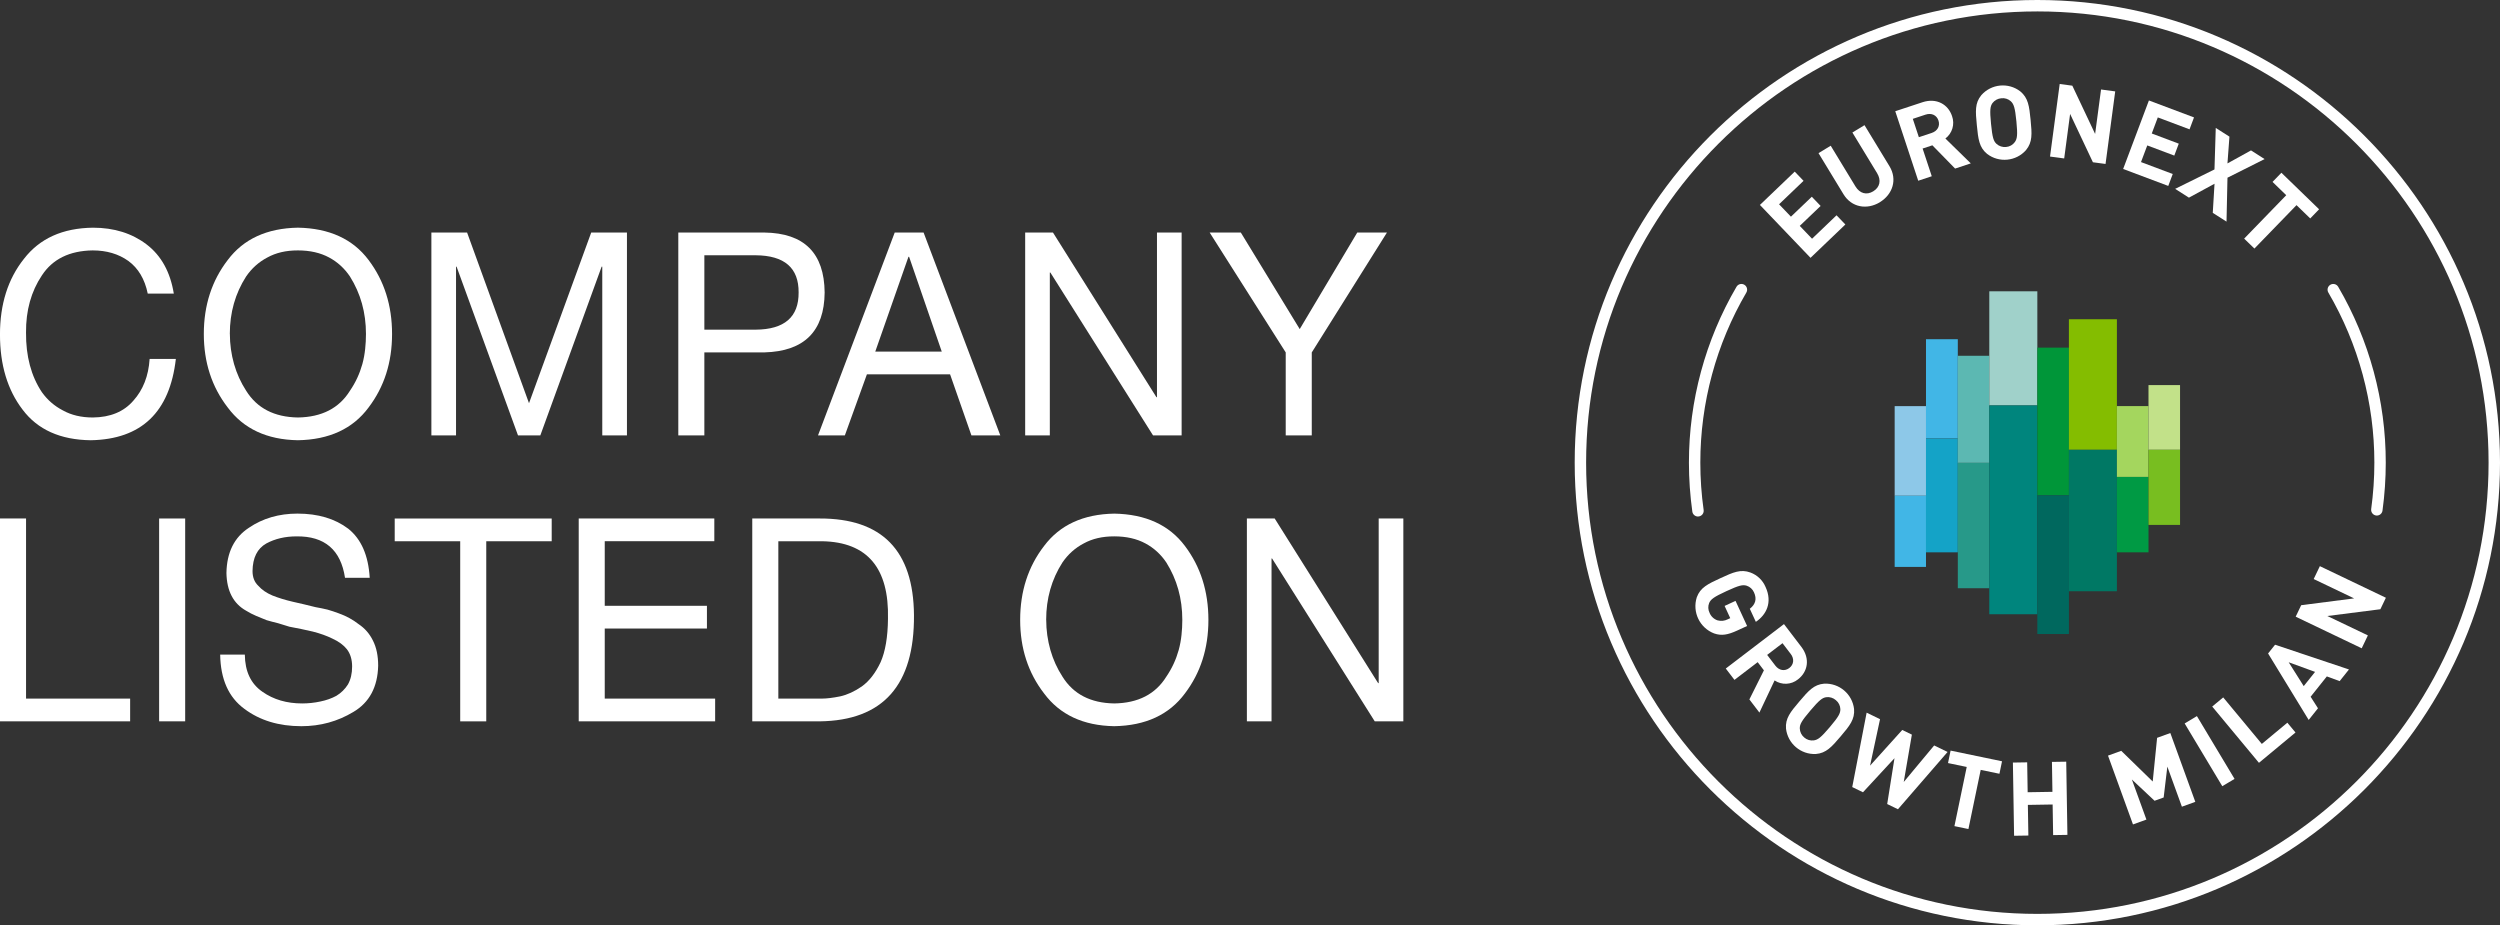 <svg xmlns="http://www.w3.org/2000/svg" id="Livello_2" viewBox="0 0 1094.23 405"><rect x="0" y="0" width="1094.23" height="405" fill="#333333" stroke="none"/><defs><style>.cls-1{fill:#84bd00;}.cls-2{fill:#fff;}.cls-3{fill:#5cb8b2;}.cls-4{fill:#78be20;}.cls-5{fill:#279989;}.cls-6{fill:#a4d65e;}.cls-7{fill:#a0d1ca;}.cls-8{fill:#009639;}.cls-9{fill:#009a44;}.cls-10{fill:#14a3c7;}.cls-11{fill:#41b6e6;}.cls-12{fill:#00857d;}.cls-13{fill:#007864;}.cls-14{fill:#c2e189;}.cls-15{fill:#00685e;}.cls-16{fill:#8dc8e8;}</style></defs><g id="Layer_1"><rect class="cls-16" x="829.28" y="177.76" width="13.71" height="39.23"></rect><rect class="cls-11" x="829.28" y="216.98" width="13.71" height="31.15"></rect><rect class="cls-11" x="842.99" y="148.47" width="13.93" height="43.45"></rect><rect class="cls-10" x="842.99" y="191.93" width="13.93" height="49.82"></rect><rect class="cls-3" x="856.92" y="155.72" width="13.78" height="46.87"></rect><rect class="cls-5" x="856.92" y="202.59" width="13.78" height="54.87"></rect><rect class="cls-7" x="870.7" y="127.5" width="21.03" height="49.95"></rect><rect class="cls-12" x="870.7" y="177.45" width="21.03" height="91.4"></rect><rect class="cls-8" x="891.73" y="152.16" width="13.82" height="64.63"></rect><rect class="cls-15" x="891.73" y="216.8" width="13.82" height="60.7"></rect><rect class="cls-1" x="905.54" y="139.73" width="21.01" height="57.14"></rect><rect class="cls-13" x="905.54" y="196.87" width="21.01" height="61.91"></rect><rect class="cls-6" x="926.55" y="177.74" width="13.83" height="31.01"></rect><rect class="cls-9" x="926.55" y="208.75" width="13.83" height="33"></rect><rect class="cls-14" x="940.38" y="168.55" width="13.81" height="28.32"></rect><rect class="cls-4" x="940.38" y="196.87" width="13.81" height="32.88"></rect><path class="cls-2" d="m792.45,112.85l-22.15-23.15,15.24-14.58,3.86,4.03-10.72,10.26,5.2,5.43,9.13-8.73,3.86,4.03-9.13,8.73,5.38,5.62,10.72-10.26,3.86,4.03-15.24,14.58Z"></path><path class="cls-2" d="m822.8,88.52c-5.61,3.41-12.38,2.31-15.91-3.49l-10.94-18,5.34-3.25,10.82,17.8c1.92,3.15,4.91,3.92,7.79,2.16,2.88-1.75,3.62-4.78,1.7-7.94l-10.82-17.8,5.3-3.22,10.94,17.99c3.53,5.81,1.39,12.32-4.22,15.73Z"></path><path class="cls-2" d="m855.72,73.77l-9.94-10.17-4.27,1.41,4.01,12.13-5.93,1.96-10.05-30.42,11.91-3.93c6.19-2.04,11.26.97,12.94,6.06,1.29,3.56.11,7.54-2.91,9.82l11.12,10.88-6.87,2.27Zm-12.91-23.6l-5.59,1.85,2.65,8.03,5.59-1.85c2.6-.86,3.76-3.09,2.99-5.44s-3.03-3.45-5.64-2.59h0Z"></path><path class="cls-2" d="m886.78,65.69c-4.36,4.95-11.81,5.68-17.04,1.67-3.49-2.87-3.89-6.45-4.49-12.54s-.91-9.68,1.96-13.17c4.36-4.95,11.81-5.68,17.04-1.67,3.49,2.87,3.93,6.44,4.53,12.53.6,6.09.86,9.68-2,13.17Zm-6.67-21.37c-1.13-1.02-2.64-1.5-4.15-1.31-1.53.12-2.93.88-3.86,2.1-1.03,1.46-1.24,3.02-.64,9.11.6,6.09,1.1,7.53,2.4,8.76,1.14,1.03,2.67,1.52,4.2,1.35,1.52-.12,2.91-.9,3.81-2.14,1.03-1.46,1.29-2.97.69-9.07-.6-6.09-1.15-7.57-2.45-8.8h0Z"></path><path class="cls-2" d="m916.05,71.02l-9.98-21.16-2.59,19.49-6.2-.83,4.23-31.76,5.53.74,9.98,21.12,2.59-19.45,6.2.83-4.23,31.76-5.53-.74Z"></path><path class="cls-2" d="m929.28,73.97l11.28-30,19.74,7.42-1.96,5.22-13.89-5.22-2.64,7.04,11.82,4.45-1.96,5.22-11.83-4.45-2.74,7.29,13.89,5.22-1.96,5.22-19.74-7.42Z"></path><path class="cls-2" d="m968.51,93.17l.77-12.75-11.2,6.09-6.03-3.85,17.21-8.5.56-18.17,5.99,3.82-.87,11.72,10.31-5.7,5.95,3.8-16.25,8.15-.42,19.22-6.03-3.85Z"></path><path class="cls-2" d="m1005.16,89.79l-18.42,19-4.49-4.35,18.42-19-6-5.82,3.88-4.01,16.5,15.99-3.88,4.01-6.01-5.82Z"></path><path class="cls-2" d="m750.3,277.27c-6.35-2.42-9.7-9.39-7.62-15.87,1.56-4.24,4.81-5.79,10.37-8.35,5.56-2.57,8.84-4.03,13.08-2.47,3,1.1,5.41,3.4,6.65,6.35,3.13,6.79.28,12.21-4.26,15.25l-2.64-5.72c2.48-1.94,3.17-4.29,1.83-7.19-.61-1.39-1.78-2.46-3.23-2.92-1.72-.5-3.26-.18-8.81,2.38-5.56,2.56-6.84,3.55-7.57,5.18-.57,1.4-.51,2.98.17,4.33.63,1.56,1.91,2.76,3.5,3.29,1.5.41,3.11.24,4.49-.48l1.06-.49-2.47-5.35,4.78-2.21,5.07,10.99-4.25,1.96c-4.21,1.94-6.96,2.42-10.15,1.31Z"></path><path class="cls-2" d="m765.69,306.13l6.36-12.73-2.73-3.58-10.16,7.76-3.8-4.97,25.47-19.45,7.62,9.98c3.96,5.19,2.77,10.97-1.49,14.22-2.94,2.38-7.1,2.57-10.24.46l-6.64,14.07-4.4-5.76Zm18.08-19.92l-3.58-4.69-6.72,5.13,3.58,4.69c1.67,2.18,4.15,2.55,6.12,1.04s2.27-4,.6-6.18h0Z"></path><path class="cls-2" d="m794.79,330.02c-6.59.31-12.3-4.54-13.07-11.1-.37-4.5,1.93-7.28,5.89-11.94,3.96-4.67,6.33-7.38,10.83-7.75,6.59-.3,12.3,4.54,13.07,11.1.37,4.5-1.89,7.3-5.86,11.97-3.96,4.66-6.36,7.35-10.86,7.72Zm10.72-19.65c-.05-1.52-.76-2.94-1.95-3.9-1.15-1.02-2.67-1.5-4.19-1.32-1.77.27-3.03,1.2-6.99,5.87-3.96,4.66-4.65,6.03-4.63,7.82.06,1.54.77,2.98,1.95,3.96,1.15,1.01,2.68,1.47,4.19,1.26,1.77-.27,3.04-1.14,7-5.81,3.96-4.67,4.64-6.09,4.62-7.88h0Z"></path><path class="cls-2" d="m830.71,354.2l-4.7-2.28,3.19-20.06-13.79,14.91-4.7-2.28,6.3-32.56,5.87,2.85-4.37,20.34,14.09-15.62,4.21,2.04-3.56,20.73,13.32-15.99,5.87,2.85-21.72,25.07Z"></path><path class="cls-2" d="m866.94,336.96l-5.38,25.9-6.12-1.27,5.38-25.9-8.19-1.7,1.13-5.46,22.51,4.68-1.13,5.46-8.19-1.7Z"></path><path class="cls-2" d="m898.64,365.53l-.22-13.41-10.84.18.22,13.41-6.25.1-.52-32.04,6.25-.1.21,13.09,10.84-.18-.21-13.1,6.25-.1.52,32.04-6.25.1Z"></path><path class="cls-2" d="m955,353.09l-6.37-17.55-1.61,13.51-3.98,1.44-9.94-9.32,6.37,17.55-5.88,2.13-10.93-30.12,5.79-2.1,13.78,13.43,1.92-19.12,5.79-2.1,10.93,30.12-5.88,2.13Z"></path><path class="cls-2" d="m972.68,344.12l-16.47-27.47,5.36-3.22,16.47,27.48-5.36,3.21Z"></path><path class="cls-2" d="m988.74,333.9l-20.47-24.65,4.81-4,16.9,20.36,11.18-9.29,3.56,4.29-16,13.28Z"></path><path class="cls-2" d="m1024.05,298.12l-5.61-2.06-7.1,8.9,3.22,5.05-4.07,5.1-17.77-29.09,3.06-3.83,32.34,10.83-4.07,5.1Zm-22.31-8.25l6.58,10.43,4.97-6.22-11.55-4.21Z"></path><path class="cls-2" d="m1041.87,266.66l-23.21,2.96,17.74,8.49-2.7,5.64-28.9-13.83,2.41-5.03,23.17-2.98-17.7-8.47,2.7-5.64,28.9,13.83-2.41,5.03Z"></path><path class="cls-2" d="m891.73,405c-111.66,0-202.5-90.84-202.5-202.5S780.07,0,891.73,0s202.5,90.84,202.5,202.5-90.84,202.5-202.5,202.5Zm0-400c-108.9,0-197.5,88.6-197.5,197.5s88.6,197.5,197.5,197.5,197.5-88.6,197.5-197.5S1000.63,5,891.73,5Z"></path><path class="cls-2" d="m743.19,226.08c-1.24,0-2.3-.92-2.47-2.15-.99-7.1-1.49-14.26-1.49-21.43-.01-27.05,7.17-53.62,20.82-76.98.7-1.19,2.23-1.59,3.42-.89,1.19.7,1.59,2.23.89,3.42h0c-13.2,22.59-20.15,48.29-20.14,74.45,0,6.94.48,13.86,1.45,20.73.19,1.37-.76,2.63-2.13,2.82-.12.02-.23.02-.35.02Z"></path><path class="cls-2" d="m1040.33,225.65c-.11,0-.23,0-.34-.02-1.37-.19-2.32-1.45-2.14-2.82.92-6.73,1.39-13.52,1.39-20.31.01-26.16-6.94-51.86-20.14-74.45-.7-1.19-.3-2.72.89-3.42,1.19-.7,2.72-.3,3.42.89,13.65,23.36,20.84,49.93,20.82,76.98,0,7.02-.48,14.04-1.43,20.99-.17,1.24-1.23,2.16-2.47,2.16Z"></path><path class="cls-2" d="m64.66,128.49c-1.3-6.32-4.12-11.07-8.47-14.27-4.31-3.08-9.53-4.62-15.65-4.62-10.13.16-17.53,3.81-22.2,10.93-4.72,7.05-7.03,15.39-6.95,25.02-.08,10.36,2.24,19.07,6.95,26.12,2.43,3.4,5.49,6.05,9.18,7.96,3.68,2.06,8.07,3.1,13.13,3.1,7.65-.08,13.55-2.53,17.71-7.35,4.27-4.74,6.65-10.83,7.13-18.28h11.48c-2.67,23.32-15.08,35.18-37.23,35.59-13.33-.16-23.29-4.64-29.87-13.42-6.59-8.62-9.88-19.57-9.88-32.85s3.48-24.31,10.47-33.1c6.89-8.95,16.97-13.5,30.22-13.66,9.25,0,17.09,2.45,23.52,7.35,6.39,4.9,10.34,12.06,11.87,21.49h-11.42Z"></path><path class="cls-2" d="m89.21,146.17c0-12.51,3.48-23.3,10.47-32.37,6.9-9.19,17.14-13.91,30.7-14.15,13.72.24,24.04,4.96,30.94,14.15,6.85,9.07,10.28,19.86,10.28,32.37s-3.43,23.16-10.28,32.19c-6.9,9.31-17.22,14.09-30.94,14.33-13.56-.24-23.79-5.02-30.7-14.33-6.98-9.03-10.47-19.76-10.47-32.19Zm11.4,0c0,4.49.62,8.89,1.83,13.18,1.21,4.21,2.98,8.1,5.29,11.66,4.76,7.65,12.31,11.56,22.67,11.72,10.45-.16,18.04-4.07,22.78-11.72,2.44-3.56,4.24-7.45,5.42-11.66.59-2.15.99-4.35,1.23-6.62.23-2.15.35-4.33.35-6.56,0-9.35-2.34-17.73-7.01-25.15-2.39-3.56-5.44-6.34-9.12-8.32-3.82-2.06-8.37-3.1-13.66-3.1s-9.59,1.03-13.37,3.1c-3.77,1.98-6.86,4.76-9.3,8.32-4.75,7.41-7.13,15.79-7.13,25.15Z"></path><path class="cls-2" d="m188.8,101.78h15.64l27.1,74.7,27.23-74.7h15.64v88.78h-10.8v-73.85h-.28l-26.83,73.85h-9.78l-26.88-73.85h-.24v73.85h-10.79v-88.78Z"></path><path class="cls-2" d="m296.89,101.78h37.7c17.41.24,26.19,8.99,26.35,26.23-.15,17-8.94,25.75-26.35,26.23h-26.3v36.32h-11.4v-88.78Zm11.4,42.51h22.42c12.63-.08,18.92-5.51,18.84-16.28.08-10.77-6.2-16.2-18.84-16.28h-22.42v32.56Z"></path><path class="cls-2" d="m391.62,101.78h12.63l33.57,88.78h-12.64l-9.34-26.72h-36.4l-9.65,26.72h-11.75l33.57-88.78Zm-8.53,52.11h29.11l-14.29-41.48h-.29l-14.52,41.48Z"></path><path class="cls-2" d="m448.71,101.78h12.17l45.28,72.07h.24v-72.07h10.79v88.78h-12.52l-44.93-71.27h-.24v71.27h-10.79v-88.78Z"></path><path class="cls-2" d="m574.15,154.26v36.3h-11.4v-36.31l-33.29-52.47h13.64l25.78,42.26,25.18-42.26h13l-32.91,52.48Z"></path><path class="cls-2" d="m0,226.94h11.4v78.83h45.56v9.95H0v-88.78Z"></path><path class="cls-2" d="m69.65,226.94h11.4v88.78h-11.4v-88.78Z"></path><path class="cls-2" d="m151.01,252.93c-1.83-12.27-8.92-18.32-21.24-18.16-4.96,0-9.36,1.03-13.2,3.1-3.96,2.23-5.97,6.25-6.04,12.08,0,2.71.84,4.86,2.52,6.44,1.53,1.74,3.58,3.16,6.17,4.25,2.62,1.05,5.59,1.96,8.88,2.73,3.29.73,6.62,1.52,9.99,2.37,1.84.32,3.6.69,5.28,1.09,1.69.49,3.33,1.03,4.94,1.64,3.22,1.14,6.11,2.72,8.69,4.74,2.71,1.82,4.79,4.22,6.23,7.17,1.53,3,2.29,6.66,2.29,11-.23,9.35-3.85,16.09-10.83,20.22-6.9,4.17-14.49,6.25-22.77,6.25-9.89,0-18.21-2.53-24.96-7.59-6.9-5.06-10.43-12.97-10.59-23.74h10.79c.08,7.37,2.65,12.79,7.72,16.27,4.83,3.4,10.63,5.1,17.38,5.1,2.67,0,5.32-.28,7.96-.85,2.59-.53,4.93-1.36,7.01-2.49,2.07-1.26,3.77-2.91,5.06-4.98,1.21-2.15,1.83-4.76,1.83-7.83s-.77-5.61-2.3-7.59c-1.45-1.82-3.54-3.36-6.29-4.62-2.55-1.26-5.44-2.29-8.64-3.1-3.29-.77-6.7-1.48-10.23-2.13-1.68-.49-3.33-.99-4.94-1.52-1.68-.4-3.36-.85-5.05-1.34-1.61-.65-3.14-1.28-4.58-1.88-1.53-.65-2.98-1.4-4.35-2.25-5.6-3.12-8.48-8.62-8.63-16.52.15-9.03,3.44-15.63,9.85-19.8,6.06-4.13,13.15-6.19,21.24-6.19,9,0,16.41,2.21,22.24,6.62,5.67,4.53,8.81,11.69,9.38,21.49h-10.81Z"></path><path class="cls-2" d="m201.43,236.9h-28.67v-9.95h68.71v9.95h-28.64v78.83h-11.4v-78.83Z"></path><path class="cls-2" d="m253.29,226.94h59.36v9.95h-47.96v28.25h44.73v9.95h-44.73v30.68h48.32v9.95h-59.71v-88.78Z"></path><path class="cls-2" d="m329.26,226.94h29.45c27.33-.08,41.1,14.01,41.33,42.27.24,30.69-13.53,46.19-41.33,46.52h-29.45v-88.78Zm11.4,78.83h19.08c2.08,0,4.74-.32,7.96-.97,3.14-.69,6.32-2.15,9.53-4.37,3.22-2.31,5.95-5.83,8.19-10.57,2.07-4.66,3.16-11,3.24-19.01.52-22.23-9.04-33.55-28.67-33.95h-19.32v68.87Z"></path><path class="cls-2" d="m446.52,271.33c0-12.51,3.48-23.3,10.47-32.37,6.9-9.19,17.14-13.91,30.7-14.15,13.72.24,24.04,4.96,30.94,14.15,6.85,9.07,10.28,19.86,10.28,32.37s-3.43,23.16-10.28,32.19c-6.9,9.31-17.22,14.09-30.94,14.33-13.56-.24-23.79-5.02-30.7-14.33-6.98-9.03-10.47-19.76-10.47-32.19Zm11.4,0c0,4.49.62,8.89,1.83,13.18,1.21,4.21,2.98,8.1,5.29,11.66,4.76,7.65,12.31,11.56,22.67,11.72,10.45-.16,18.04-4.07,22.78-11.72,2.44-3.56,4.24-7.45,5.42-11.66.59-2.15.99-4.35,1.23-6.62.23-2.15.35-4.33.35-6.56,0-9.35-2.34-17.73-7.01-25.15-2.39-3.56-5.44-6.34-9.12-8.32-3.82-2.06-8.37-3.1-13.66-3.1s-9.59,1.03-13.37,3.1c-3.77,1.98-6.86,4.76-9.3,8.32-4.75,7.41-7.13,15.79-7.13,25.15Z"></path><path class="cls-2" d="m545.75,226.94h12.17l45.28,72.07h.24v-72.07h10.79v88.78h-12.52l-44.93-71.27h-.24v71.27h-10.79v-88.78Z"></path></g></svg>